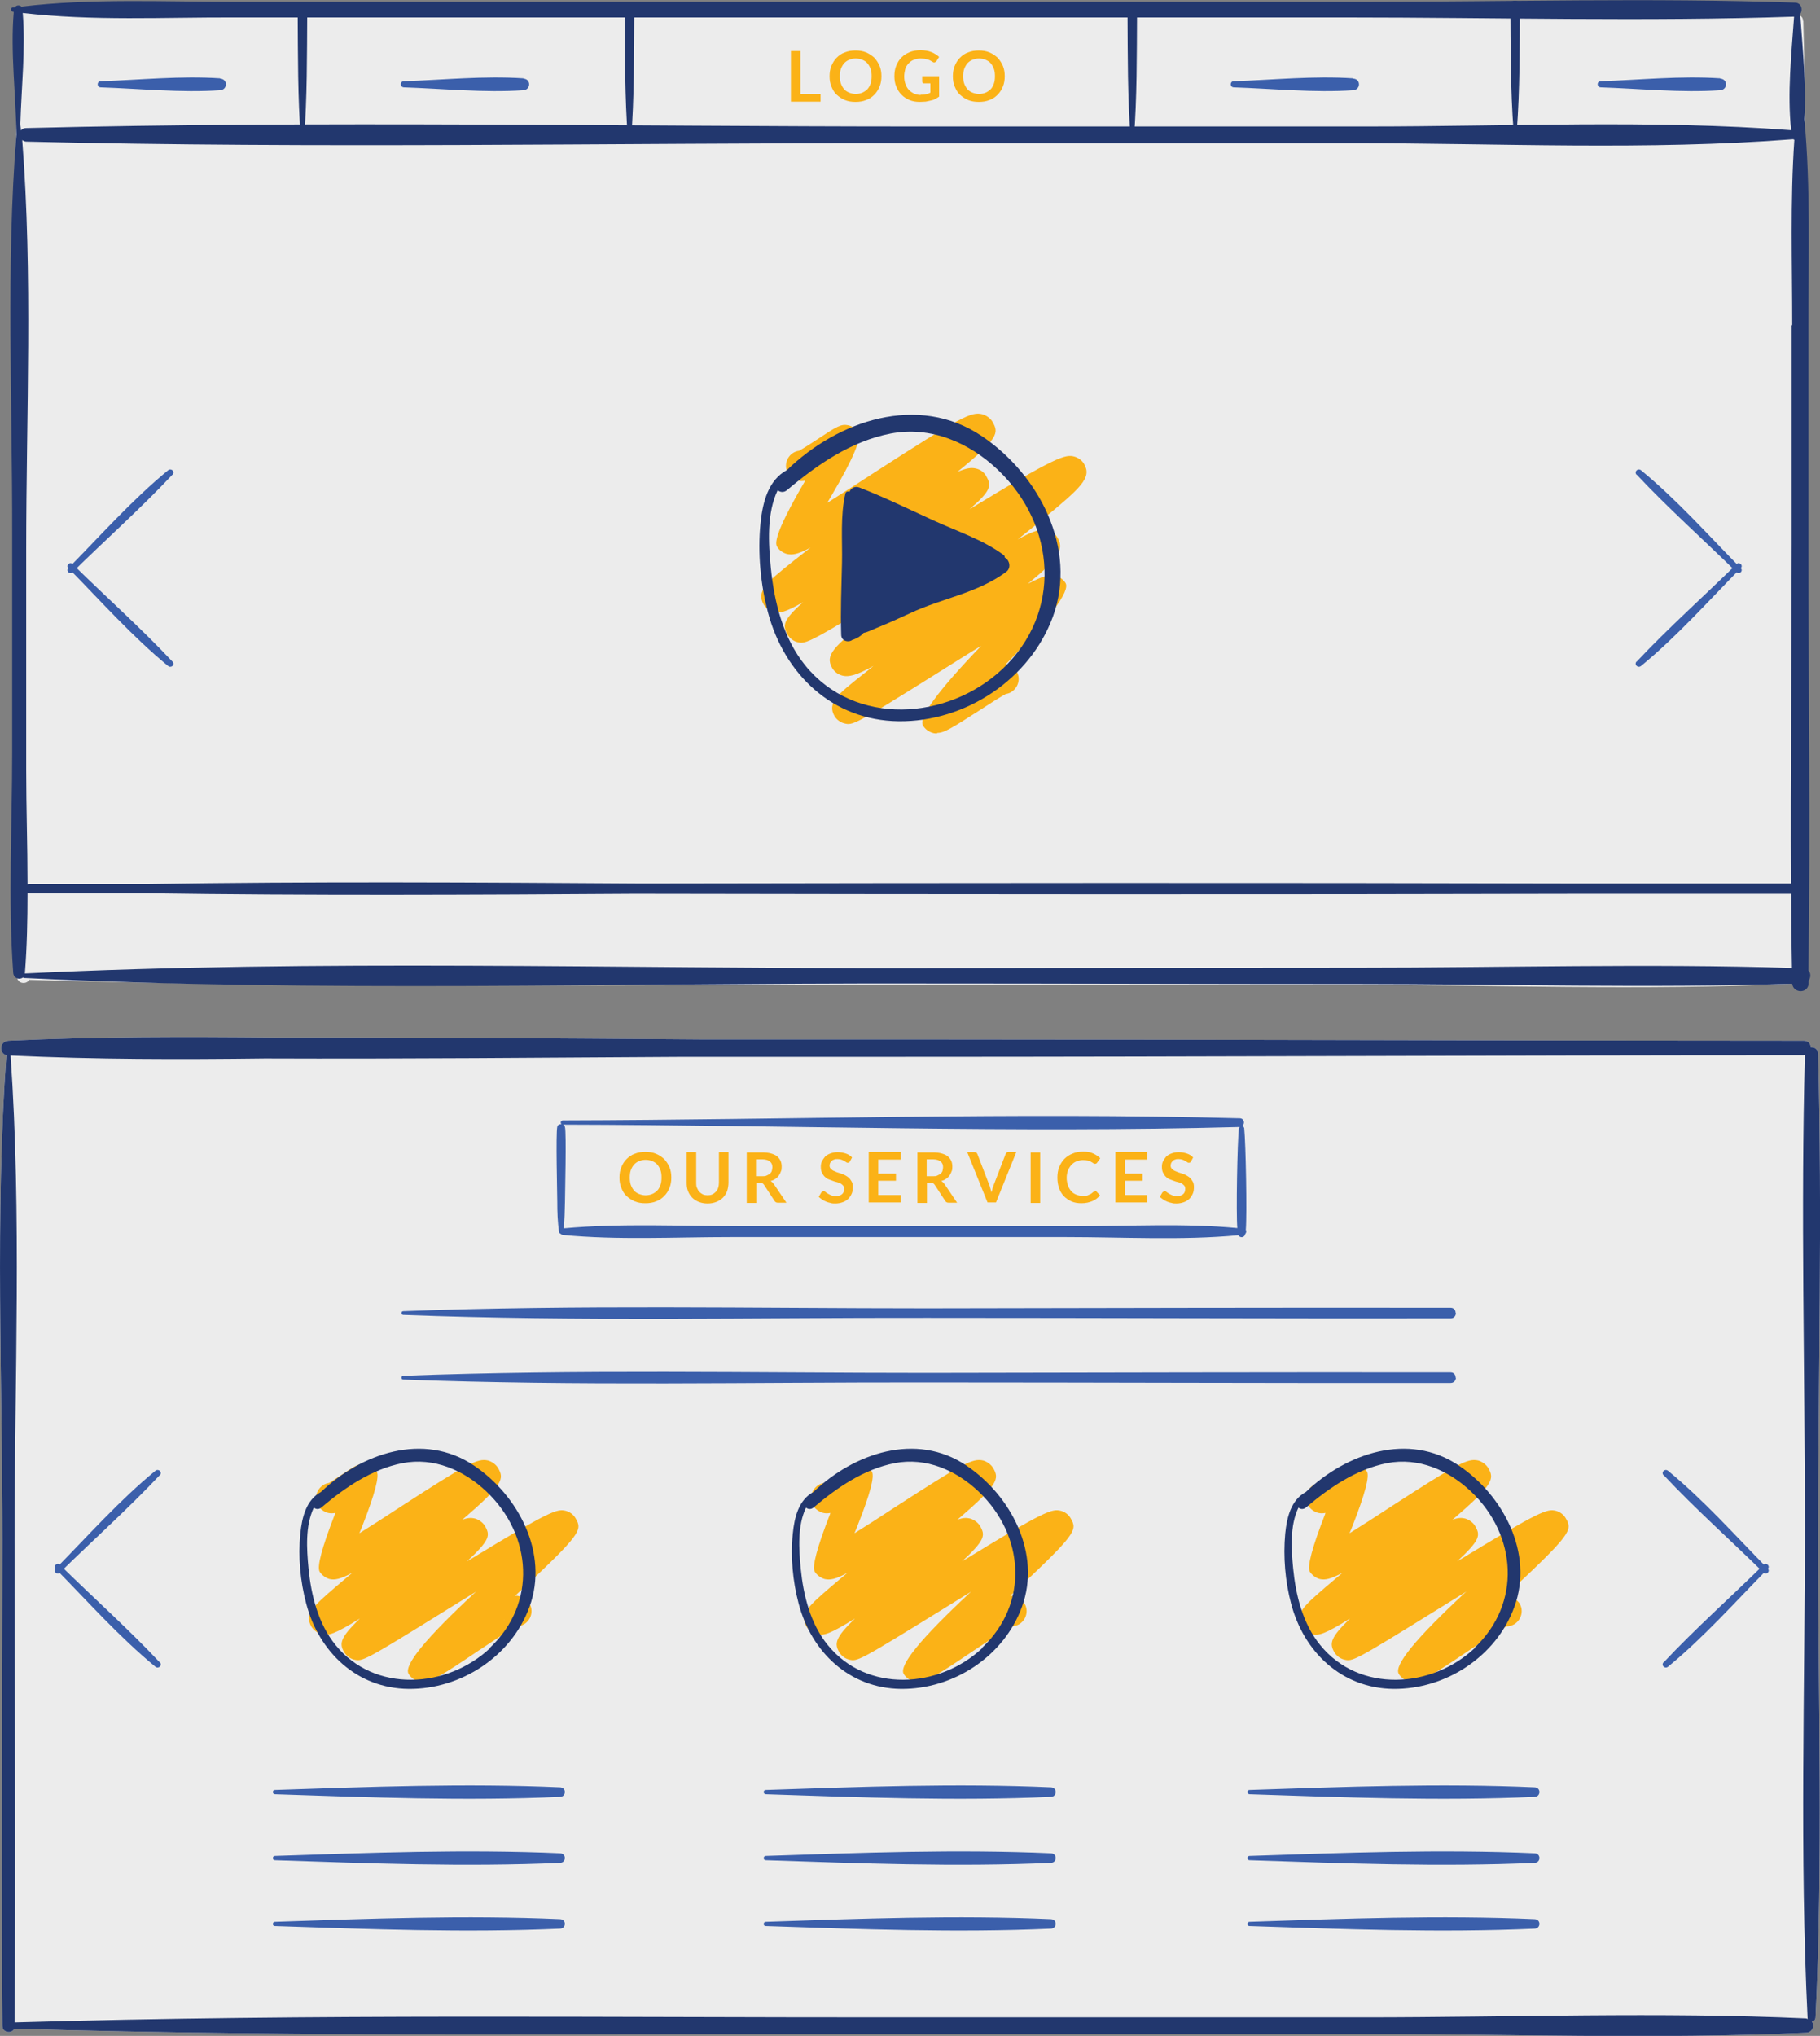 <svg xmlns="http://www.w3.org/2000/svg" id="b" viewBox="0 0 68.78 76.92"><rect x="0" y="0" width="68.78" height="76.92" fill="#808080" stroke="none"/><g id="c"><path d="m68.7,39.8c0-.17-.14-.24-.27-.23,0-.13-.09-.25-.26-.25-11.32,0-22.64-.05-33.96-.05-2.58,0-5.15,0-7.73,0-5.36-.04-10.72-.08-16.08-.07-3.36-.03-6.73-.04-10.08.12-.34.02-.37.47-.08.55-.43,6.06-.15,12.23-.15,18.3,0,6.12-.05,12.24,0,18.37,0,.27.36.31.45.11,11.24.33,22.51.18,33.75.19,5.56,0,11.12,0,16.68,0,5.75,0,11.55.22,17.29-.04.25-.01.32-.28.21-.43.07,0,.13-.04.14-.14.29-5.95.1-11.96.1-17.91,0-6.16.16-12.35,0-18.51Z" fill="#ececec"></path><path d="m15.98,63.55c-.05,0-.1,0-.15-.02-.15-.04-.31-.15-.39-.29q-.28-.48,2.49-3.05s.05-.04.07-.06c-.39.24-.76.47-1.1.68-3.19,1.98-3.21,1.97-3.53,1.89-.15-.04-.28-.14-.36-.27-.2-.34-.15-.56.59-1.28-.95.59-1.19.66-1.45.59-.15-.04-.3-.15-.38-.28-.28-.48.1-.8.91-1.5.19-.16.41-.35.64-.54-.47.25-.67.28-.86.24-.15-.04-.3-.15-.38-.28q-.16-.28.58-2.18s0-.03.01-.04c-.09.02-.18.02-.27,0-.15-.04-.3-.14-.38-.28-.16-.27-.06-.62.21-.78.06-.04.13-.06.2-.07.12-.07.34-.22.48-.31.52-.35.68-.46.96-.39.15.04.29.14.37.27q.15.27-.53,2.01c-.04.1-.08.21-.13.32.48-.3,1.04-.66,1.51-.97,2.58-1.67,2.95-1.87,3.35-1.78.15.04.3.15.38.28.24.41.21.62-1.35,1.96.21-.08.34-.08.47-.05.15.04.31.15.39.29.2.35.19.52-.68,1.33,3.16-1.93,3.4-1.99,3.73-1.91.15.04.29.14.37.28.27.46.22.59-2.28,2.93.05,0,.1,0,.15.02.15.04.31.15.39.28.16.27.06.62-.21.78-.09.05-.18.08-.29.08-.27.14-.97.61-1.45.93-1.33.9-1.76,1.16-2.09,1.16Zm3.06-2.37s.02.04.04.06c-.01-.02-.03-.04-.04-.06Zm0,0h0s0,0,0,0Zm0,0s0,0,0,0c0,0,0,0,0,0Zm0,0h0s0,0,0,0Zm-6.04-4.88s0,0,0,0h0s0,0,0,0Zm0,0h0s0,0,0,0Zm0,0s0,0,0,0c0,0,0,0,0,0Zm0,0s0,0,0,0c0,0,0,0,0,0Zm0,0s0,0,0,0c0,0,0,0,0,0Zm0,0h0s0,0,0,0Zm0,0h0s0,0,0,0Z" fill="#fbb217"></path><path d="m34.69,63.55c-.05,0-.1,0-.15-.02-.15-.04-.31-.15-.39-.29q-.27-.48,2.49-3.05s.05-.04.07-.06c-.39.24-.76.47-1.1.68-3.19,1.97-3.21,1.97-3.53,1.89-.15-.04-.28-.14-.36-.27-.2-.34-.15-.56.59-1.28-.95.59-1.19.66-1.45.59-.15-.04-.3-.15-.38-.28-.28-.48.1-.8.91-1.5.19-.16.41-.35.64-.54-.47.26-.67.28-.86.24-.15-.04-.3-.15-.38-.28q-.16-.28.58-2.18s0-.02.01-.04c-.09.02-.18.02-.27,0-.15-.04-.3-.14-.38-.28-.16-.27-.06-.62.21-.78.06-.04.13-.06.2-.07.12-.07.34-.22.48-.31.52-.35.68-.46.96-.39.15.04.29.14.37.27q.16.27-.53,2.01c-.04.1-.08.21-.13.32.48-.3,1.04-.66,1.51-.97,2.58-1.67,2.95-1.87,3.35-1.78.15.04.3.15.38.28.24.41.21.62-1.35,1.96.21-.08.34-.08.47-.05.15.04.31.15.39.29.2.35.19.52-.68,1.33,3.16-1.94,3.4-1.99,3.73-1.91.15.04.29.14.37.28.27.46.22.59-2.28,2.93.05,0,.1,0,.15.02.15.04.31.15.39.28.16.27.06.62-.21.78-.09.05-.21.08-.29.08-.27.14-.97.61-1.45.93-1.33.9-1.76,1.16-2.09,1.16Zm3.06-2.37s.02.04.04.06c-.01-.02-.03-.04-.04-.06Zm0,0h0s0,0,0,0Zm0,0s0,0,0,0c0,0,0,0,0,0Zm0,0h0s0,0,0,0Zm-6.03-4.88s0,0,0,0c0,0,0,0,0,0Zm0,0h0s0,0,0,0Zm0,0s0,0,0,0c0,0,0,0,0,0Zm0,0h0s0,0,0,0Zm0,0h0s0,0,0,0Zm0,0h0s0,0,0,0Zm0,0h0s0,0,0,0Z" fill="#fbb217"></path><path d="m53.4,63.55c-.05,0-.1,0-.15-.02-.15-.04-.31-.15-.39-.29q-.28-.48,2.49-3.05s.05-.04.07-.06c-.39.24-.76.47-1.1.68-3.19,1.98-3.21,1.97-3.53,1.89-.15-.04-.28-.14-.36-.27-.2-.34-.15-.56.59-1.28-.95.59-1.19.66-1.45.59-.15-.04-.3-.15-.38-.28-.28-.48.1-.8.91-1.5.19-.16.41-.35.64-.54-.47.25-.67.28-.86.24-.15-.04-.3-.15-.38-.28q-.16-.28.58-2.18s0-.02.01-.04c-.09.02-.18.02-.27,0-.15-.04-.3-.14-.38-.28-.16-.27-.06-.62.21-.78.06-.04.13-.06.2-.07.12-.07.34-.22.48-.31.52-.35.68-.46.96-.39.15.04.29.14.37.27q.15.27-.53,2.01c-.04.1-.08.21-.13.32.48-.3,1.04-.66,1.51-.97,2.58-1.67,2.95-1.87,3.35-1.78.15.04.3.15.38.28.24.41.21.62-1.35,1.96.21-.08.34-.08.47-.05.15.04.31.15.39.29.2.35.19.52-.68,1.33,3.16-1.93,3.4-1.99,3.73-1.91.15.04.29.14.37.28.27.46.22.59-2.28,2.93.05,0,.1,0,.15.02.15.04.31.15.39.28.16.27.06.62-.21.78-.09.05-.2.08-.29.08-.27.14-.97.61-1.45.93-1.33.9-1.76,1.16-2.09,1.16Zm3.06-2.37s.02.04.04.06c-.01-.02-.03-.04-.04-.06Zm0,0s0,0,0,0c0,0,0,0,0,0Zm0,0h0s0,0,0,0Zm0,0h0s0,0,0,0Zm-6.04-4.88s0,0,0,0h0s0,0,0,0Zm0,0h0s0,0,0,0Zm0,0s0,0,0,0c0,0,0,0,0,0Zm0,0s0,0,0,0c0,0,0,0,0,0Zm0,0s0,0,0,0c0,0,0,0,0,0Zm0,0h0s0,0,0,0Zm0,0h0s0,0,0,0Z" fill="#fbb217"></path><path d="m6.04,62.81c-1.2-1.28-2.53-2.46-3.78-3.69-.1-.1-.26.05-.16.15,1.23,1.25,2.42,2.59,3.77,3.7.12.1.28-.05.17-.17Z" fill="#3b5fab"></path><path d="m6.04,55.73c-1.2,1.28-2.53,2.46-3.78,3.69-.1.1-.26-.05-.16-.15,1.23-1.25,2.42-2.59,3.77-3.7.12-.1.28.05.17.17Z" fill="#3b5fab"></path><path d="m62.87,62.81c1.2-1.28,2.53-2.46,3.78-3.69.1-.1.26.05.16.15-1.23,1.25-2.42,2.59-3.77,3.7-.12.1-.28-.05-.17-.17Z" fill="#3b5fab"></path><path d="m62.87,55.73c1.2,1.28,2.53,2.46,3.78,3.69.1.1.26-.05.16-.15-1.23-1.25-2.42-2.59-3.77-3.7-.12-.1-.28.05-.17.17Z" fill="#3b5fab"></path><path d="m68.7,39.8c0-.17-.14-.24-.27-.23,0-.13-.09-.25-.26-.25-11.32,0-22.64-.05-33.96-.05-2.58,0-5.15,0-7.73,0-5.36-.04-10.72-.08-16.08-.07-3.36-.03-6.73-.04-10.08.12-.34.02-.37.47-.08.55-.43,6.06-.15,12.23-.15,18.3,0,6.12-.05,12.24,0,18.37,0,.27.36.31.45.11,11.24.33,22.51.18,33.75.19,5.56,0,11.12,0,16.68,0,5.75,0,11.55.22,17.29-.04.25-.01.32-.28.21-.43.07,0,.13-.04.14-.14.29-5.95.1-11.96.1-17.91,0-6.16.16-12.35,0-18.51Zm-.44,36.46c-5.55-.25-11.15-.04-16.7-.04-5.76,0-11.52,0-17.27,0-11.24.01-22.5-.14-33.74.19.05-6.08,0-12.17,0-18.25,0-6.06.27-12.23-.15-18.28,3.2.15,6.41.15,9.62.11,5.28.02,10.57-.03,15.85-.06,2.77,0,5.55,0,8.32,0,11.32,0,22.64-.06,33.96-.06.02,0,.04,0,.06-.01-.16,5.94,0,11.9,0,17.85,0,6.16-.2,12.36.1,18.52,0,.02,0,.04.01.05-.02,0-.04-.01-.06-.02Z" fill="#22376e"></path><path d="m17.91,55.37c-1.9-1.28-4.26-.46-5.78,1-.56.3-.72.96-.78,1.58-.09.86,0,1.8.22,2.63.48,1.84,1.92,3.21,3.87,3.23,1.98.02,3.89-1.23,4.57-3.1.74-2.02-.42-4.21-2.1-5.34Zm.62,6.89c-1.63,1.54-4.38,1.71-5.85-.11-.66-.81-.92-1.88-1.02-2.89-.07-.73-.13-1.61.2-2.3.07.06.18.08.28,0,.9-.76,1.9-1.45,3.07-1.68,1.19-.23,2.33.27,3.18,1.08,1.73,1.65,1.9,4.22.13,5.89Z" fill="#22376e"></path><path d="m36.52,55.37c-1.9-1.28-4.26-.46-5.78,1-.56.3-.72.96-.78,1.58-.09.86,0,1.8.22,2.63.48,1.84,1.92,3.21,3.87,3.23,1.98.02,3.89-1.23,4.57-3.1.74-2.02-.42-4.21-2.1-5.34Zm.61,6.89c-1.63,1.54-4.38,1.71-5.85-.11-.66-.81-.92-1.88-1.02-2.89-.07-.73-.13-1.61.2-2.3.07.06.18.08.28,0,.9-.76,1.9-1.45,3.07-1.68,1.19-.23,2.33.27,3.18,1.08,1.73,1.65,1.9,4.22.13,5.89Z" fill="#22376e"></path><path d="m55.13,55.37c-1.9-1.28-4.26-.46-5.78,1-.56.3-.72.96-.78,1.58-.08.86,0,1.8.22,2.63.48,1.84,1.92,3.21,3.87,3.23,1.98.02,3.89-1.23,4.57-3.1.74-2.02-.42-4.21-2.1-5.34Zm.61,6.89c-1.63,1.54-4.38,1.71-5.85-.11-.66-.81-.92-1.88-1.02-2.89-.07-.73-.13-1.61.2-2.3.07.06.18.08.28,0,.9-.76,1.9-1.45,3.07-1.68,1.19-.23,2.33.27,3.18,1.08,1.73,1.65,1.9,4.22.13,5.89Z" fill="#22376e"></path><path d="m47.02,42.62s-.03-.07-.06-.09c.09-.09.06-.27-.1-.28-8.52-.23-17.07.06-25.59.08-.08,0-.1.1-.05.14-.07,0-.14.02-.16.1-.06.24,0,2.59,0,2.84,0,.38.01.76.07,1.14,0,.04.03.05.05.06.02.02.05.04.09.05,2.09.2,4.24.08,6.34.08,2.11,0,4.23,0,6.34,0,2.11,0,4.23,0,6.34,0,2.15,0,4.37.13,6.51-.07.06.11.23.1.26-.05.04-.04.05-.11.02-.15.05-.58,0-3.27-.06-3.84Zm-.2,0c-.06.55-.11,3.21-.06,3.78-2.01-.19-4.09-.07-6.11-.07-2.11,0-4.23,0-6.34,0-2.11,0-4.23,0-6.34,0-2.21,0-4.47-.12-6.67.08.04-.33.04-.66.05-.99,0-.25.06-2.6,0-2.84-.01-.04-.04-.07-.07-.09,8.51.02,17.05.32,25.56.09,0,.01,0,.02-.01.04Z" fill="#3b5fab"></path><path d="m55.01,49.61c0-.1-.06-.2-.19-.2-6.6-.01-13.19.01-19.79.02-6.59,0-13.21-.14-19.79.11-.09,0-.09.14,0,.14,6.58.25,13.2.1,19.79.11,6.6,0,13.19.03,19.79.02.13,0,.2-.1.2-.2Z" fill="#3b5fab"></path><path d="m55.01,52.05c0-.1-.06-.2-.19-.2-6.6-.01-13.19.01-19.79.02-6.59,0-13.21-.14-19.79.11-.09,0-.09.14,0,.14,6.58.25,13.2.1,19.79.11,6.6,0,13.19.03,19.79.02.13,0,.2-.1.2-.2Z" fill="#3b5fab"></path><path d="m21.18,67.53c-3.57-.16-7.21-.02-10.79.1-.1,0-.11.15,0,.16,3.57.12,7.21.26,10.78.1.23-.01.24-.35,0-.36Z" fill="#3b5fab"></path><path d="m21.18,70.02c-3.57-.16-7.21-.02-10.79.1-.1,0-.11.16,0,.16,3.57.12,7.21.26,10.78.1.23-.01.24-.35,0-.36Z" fill="#3b5fab"></path><path d="m21.18,72.51c-3.57-.16-7.21-.02-10.79.1-.1,0-.11.16,0,.16,3.57.12,7.21.26,10.78.1.23-.01.24-.35,0-.36Z" fill="#3b5fab"></path><path d="m39.73,67.53c-3.57-.16-7.21-.02-10.79.1-.1,0-.11.15,0,.16,3.57.12,7.21.26,10.78.1.23-.01.24-.35,0-.36Z" fill="#3b5fab"></path><path d="m39.73,70.02c-3.57-.16-7.21-.02-10.79.1-.1,0-.11.16,0,.16,3.57.12,7.21.26,10.78.1.23-.01.24-.35,0-.36Z" fill="#3b5fab"></path><path d="m39.73,72.51c-3.57-.16-7.21-.02-10.79.1-.1,0-.11.16,0,.16,3.57.12,7.21.26,10.78.1.23-.01.24-.35,0-.36Z" fill="#3b5fab"></path><path d="m58.01,67.53c-3.57-.16-7.21-.02-10.79.1-.1,0-.11.15,0,.16,3.57.12,7.21.26,10.78.1.23-.01.24-.35,0-.36Z" fill="#3b5fab"></path><path d="m58.01,70.02c-3.57-.16-7.21-.02-10.79.1-.1,0-.11.16,0,.16,3.57.12,7.21.26,10.78.1.23-.01.24-.35,0-.36Z" fill="#3b5fab"></path><path d="m58.01,72.51c-3.57-.16-7.21-.02-10.79.1-.1,0-.11.16,0,.16,3.57.12,7.21.26,10.78.1.23-.01.24-.35,0-.36Z" fill="#3b5fab"></path><path d="m25.37,44.49c0,.14-.02.27-.07.39-.05.12-.11.22-.2.31s-.19.16-.31.2c-.12.05-.25.07-.4.07s-.28-.02-.4-.07c-.12-.05-.22-.12-.31-.2s-.15-.19-.2-.31c-.05-.12-.07-.25-.07-.39s.02-.27.07-.39c.05-.12.11-.22.2-.31s.19-.16.31-.2c.12-.05.25-.07.4-.07s.28.02.4.07.22.12.31.2c.08.09.15.19.2.31.05.12.07.25.07.39Zm-.37,0c0-.11-.01-.2-.04-.28s-.07-.15-.12-.21c-.05-.06-.12-.1-.19-.13-.07-.03-.16-.05-.25-.05s-.18.02-.25.05c-.08.03-.14.08-.19.13-.05.06-.09.13-.12.21-.03.08-.04.18-.04.28s.01.2.04.28c.03.08.07.15.12.21.05.06.12.1.19.13.08.03.16.05.25.05s.18-.02.25-.05c.07-.03.14-.08.19-.13s.09-.13.12-.21.04-.18.04-.28Z" fill="#fbb217"></path><path d="m26.73,45.16c.07,0,.13-.01.18-.03.05-.02.1-.06.14-.1s.07-.09.09-.15c.02-.06.03-.13.03-.2v-1.15h.36v1.15c0,.11-.02.22-.05.32-.04.1-.09.18-.16.25-.07.07-.15.12-.25.16-.1.04-.21.06-.33.06s-.23-.02-.33-.06c-.1-.04-.18-.09-.25-.16-.07-.07-.12-.15-.16-.25-.04-.1-.05-.2-.05-.32v-1.15h.36v1.15c0,.07,0,.14.03.2s.05.11.09.15.08.07.14.1c.05.02.12.03.18.03Z" fill="#fbb217"></path><path d="m28.58,44.7v.75h-.36v-1.91h.58c.13,0,.24.01.34.04s.17.06.23.11c.06.05.1.11.13.17.03.07.04.14.04.22,0,.06,0,.13-.03.18-.02.06-.05.11-.08.16-.04.05-.08.09-.13.12-.05.04-.11.06-.18.08.05.03.08.06.12.11l.48.71h-.32s-.06,0-.08-.02c-.02-.01-.04-.03-.05-.05l-.4-.61s-.03-.04-.05-.05c-.02,0-.04-.01-.08-.01h-.15Zm0-.26h.22c.07,0,.13,0,.18-.03s.09-.04.12-.07c.03-.03.06-.06.07-.11s.02-.09.02-.13c0-.1-.03-.17-.1-.22-.06-.05-.16-.08-.29-.08h-.23v.64Z" fill="#fbb217"></path><path d="m32.12,43.88s-.02.03-.03.04c-.01,0-.03.01-.05.01s-.04,0-.06-.02c-.02-.01-.05-.03-.08-.05-.03-.02-.07-.03-.11-.05-.04-.01-.09-.02-.14-.02-.05,0-.09,0-.13.02-.04.01-.07.03-.09.05s-.04.05-.06.08c-.01.03-.02.06-.02.1,0,.04.01.08.04.11.03.03.06.06.1.08s.09.04.14.06c.05.02.11.03.16.05.06.02.11.04.16.07.05.03.1.06.14.1s.07.09.1.14c.03.06.04.12.04.2,0,.09-.01.17-.04.24s-.07.14-.13.2c-.06.06-.13.1-.21.13-.08.03-.18.05-.28.05-.06,0-.12,0-.18-.02-.06-.01-.12-.03-.17-.05-.05-.02-.11-.05-.15-.08-.05-.03-.09-.07-.13-.1l.1-.17s.02-.02.04-.03.03-.01.05-.01c.02,0,.05,0,.07.03.03.02.06.04.09.06.03.02.08.04.12.06.05.02.1.03.17.03.1,0,.18-.02.24-.07s.08-.12.08-.21c0-.05-.01-.09-.04-.12-.03-.03-.06-.06-.1-.08-.04-.02-.09-.04-.14-.05s-.11-.03-.16-.05-.11-.04-.16-.06c-.05-.02-.1-.06-.14-.1s-.07-.09-.1-.15c-.03-.06-.04-.13-.04-.22,0-.07.01-.14.04-.2s.07-.12.12-.18c.05-.05.12-.09.2-.12.08-.03.17-.05.27-.05.11,0,.22.02.31.05s.18.08.24.15l-.09.17Z" fill="#fbb217"></path><path d="m34.04,43.53v.28h-.85v.53h.67v.27h-.67v.54h.85v.28h-1.21v-1.91h1.21Z" fill="#fbb217"></path><path d="m35.03,44.7v.75h-.36v-1.91h.58c.13,0,.24.01.34.04s.17.06.23.11c.06.05.1.11.13.17.03.07.04.14.04.22,0,.06,0,.13-.03.18-.02.06-.05.11-.08.16-.04.05-.08.09-.13.12-.05.04-.11.06-.18.08.05.03.08.06.12.11l.48.71h-.32s-.06,0-.08-.02c-.02-.01-.04-.03-.05-.05l-.4-.61s-.03-.04-.05-.05c-.02,0-.04-.01-.08-.01h-.15Zm0-.26h.22c.07,0,.13,0,.18-.03s.09-.04.12-.07c.03-.03.06-.06.07-.11s.02-.09.02-.13c0-.1-.03-.17-.1-.22-.06-.05-.16-.08-.29-.08h-.23v.64Z" fill="#fbb217"></path><path d="m36.53,43.53h.29s.06,0,.08.02.03.03.04.06l.45,1.17s.03.08.04.13c.01.05.03.09.04.14.02-.1.05-.19.08-.27l.45-1.17s.02-.04.04-.06c.02-.02.05-.03.08-.03h.29l-.77,1.91h-.32l-.77-1.91Z" fill="#fbb217"></path><path d="m39.31,45.45h-.36v-1.91h.36v1.91Z" fill="#fbb217"></path><path d="m41.38,44.99s.04,0,.05.02l.14.15c-.08.1-.17.17-.29.22s-.25.08-.41.08c-.14,0-.27-.02-.38-.07-.11-.05-.21-.12-.29-.2-.08-.09-.14-.19-.18-.31s-.06-.25-.06-.39.02-.28.07-.4c.05-.12.11-.22.2-.31s.19-.15.31-.2c.12-.05.25-.07.4-.07s.27.02.37.07c.11.05.2.11.27.18l-.12.17s-.02.02-.03.03c-.01,0-.03.01-.05.01s-.04,0-.06-.02-.05-.03-.08-.05-.07-.04-.12-.05-.11-.02-.19-.02c-.09,0-.17.02-.25.05-.08.03-.14.08-.19.13-.05.06-.1.13-.13.21-.03.08-.05.18-.05.28s.02.2.05.29.07.15.12.21.11.1.18.13.15.05.23.05c.05,0,.09,0,.13,0,.04,0,.08-.01.11-.03.03-.01.06-.03.09-.04.03-.02.06-.04.09-.07,0,0,.02-.01.03-.02,0,0,.02,0,.03,0Z" fill="#fbb217"></path><path d="m43.36,43.53v.28h-.85v.53h.67v.27h-.67v.54h.85v.28h-1.21v-1.91h1.21Z" fill="#fbb217"></path><path d="m45.01,43.88s-.02.03-.03.04c-.01,0-.03.01-.05.01s-.04,0-.06-.02c-.02-.01-.05-.03-.08-.05-.03-.02-.07-.03-.11-.05-.04-.01-.09-.02-.14-.02-.05,0-.09,0-.13.02-.04.01-.07.03-.09.05s-.04.05-.06.08c-.01.03-.02.06-.02.1,0,.04.01.08.04.11.03.03.06.06.1.08s.09.04.14.06c.05.02.11.03.16.05.06.02.11.04.16.07.05.03.1.06.14.1s.07.09.1.14c.03.06.04.12.04.2,0,.09-.01.17-.04.24s-.07.14-.13.2c-.06.06-.13.1-.21.13-.08.03-.18.05-.28.05-.06,0-.12,0-.18-.02-.06-.01-.12-.03-.17-.05-.05-.02-.11-.05-.15-.08-.05-.03-.09-.07-.13-.1l.1-.17s.02-.02.04-.03.03-.01.05-.01c.02,0,.05,0,.07.03.03.02.06.04.09.06.03.02.08.04.12.06.05.02.1.03.17.03.1,0,.18-.02.24-.07s.08-.12.08-.21c0-.05-.01-.09-.04-.12-.03-.03-.06-.06-.1-.08-.04-.02-.09-.04-.14-.05s-.11-.03-.16-.05-.11-.04-.16-.06c-.05-.02-.1-.06-.14-.1s-.07-.09-.1-.15c-.03-.06-.04-.13-.04-.22,0-.07.01-.14.04-.2s.07-.12.12-.18c.05-.05.12-.09.2-.12.08-.03.17-.05.27-.05.11,0,.22.02.31.05s.18.08.24.15l-.09.17Z" fill="#fbb217"></path><path d="m68.14.79c0-.17-.14-.24-.27-.23,0-.13-.09-.25-.26-.25-11.13,0-22.27-.05-33.4-.05-2.53,0-5.07,0-7.6,0-5.27-.04-10.55-.08-15.82-.06-3.31-.03-6.62-.04-9.91.12-.33.02-.36.46-.08.54-.42,5.96-.14,12.03-.15,17.99,0,6.02-.05,12.04,0,18.06,0,.26.35.3.45.11,11.06.33,22.14.18,33.2.19,5.47,0,10.94,0,16.4,0,5.66,0,11.36.22,17.01-.04.24-.01.32-.27.21-.42.07,0,.13-.04.13-.13.28-5.85.1-11.76.1-17.62,0-6.06.16-12.15,0-18.21Z" fill="#ececec"></path><path d="m68.34,36.69c.09-5.37,0-10.74,0-16.11,0-2.76,0-5.52,0-8.29,0-2.58.09-5.22-.15-7.79.08-1.3-.07-2.68-.16-3.97.11-.16.05-.43-.2-.43-5.43-.19-10.9-.03-16.33-.03-5.8,0-11.6,0-17.4,0-5.6,0-11.2,0-16.8,0-2.8,0-5.6,0-8.4,0-2.68,0-5.42-.14-8.09.18-.07-.07-.2-.06-.25.03-.03,0-.05,0-.08,0-.1.01-.07.16.02.17,0,0,.02,0,.02,0-.13,1.52.08,3.11.1,4.63,0,0,0,0,0,0-.4,4.99-.15,10.09-.16,15.08,0,2.76,0,5.53,0,8.29,0,2.75-.16,5.57.04,8.31.02.21.24.27.37.17.01,0,.02.02.04.02,11.17.55,22.43.19,33.61.21,5.6,0,11.21.02,16.81.02,5.46,0,10.95.16,16.4-.01.04.37.61.38.62-.02,0-.03,0-.07,0-.1.08-.11.09-.27,0-.38Zm-.63-24.41c0,2.76,0,5.52,0,8.29,0,4.27-.05,8.54-.03,12.81-.01,0-.02,0-.03,0-2.6,0-5.2,0-7.8,0-11.86-.03-23.73-.02-35.59,0-6.23-.04-12.47-.08-18.7.02-1.48,0-2.97,0-4.45,0-.03,0-.05,0-.07.01,0-1.45-.05-2.9-.05-4.33,0-2.76,0-5.53,0-8.29,0-5.13.25-10.37-.15-15.5.04.03.09.06.15.06,11.01.27,22.06.05,33.07.06,5.68,0,11.36,0,17.04,0,5.53,0,11.16.28,16.67-.15,0,.01.02.01.04.02-.16,2.33-.08,4.69-.08,7.01ZM.86.49c2.65.31,5.36.16,8.01.17,2.8,0,5.6,0,8.4,0,5.6,0,11.2,0,16.8,0,5.6,0,11.2,0,16.8,0,5.63,0,11.3.16,16.93-.03-.1,1.41-.26,2.9-.11,4.29-5.3-.4-10.7-.14-16.01-.14-5.68,0-11.36,0-17.04,0-11.21,0-22.45-.22-33.66.06-.09,0-.15.04-.19.09,0-.09-.02-.17-.02-.26.04-1.38.2-2.81.09-4.18Zm50.47,36.07c-5.61,0-11.21.01-16.81.02-11.17.02-22.42-.34-33.58.2.08-1.01.1-2.02.1-3.04.02,0,.04.01.06.01,1.49,0,2.98,0,4.47,0,6.13.09,12.27.06,18.41.02,11.96.02,23.91.03,35.87,0,2.6,0,5.2,0,7.8,0,.02,0,.03,0,.04,0,0,.93.01,1.87.03,2.8-5.45-.17-10.93-.01-16.38-.01Z" fill="#22376e"></path><path d="m11.25.51c.01,1.59,0,3.18.12,4.75,0,.08.12.08.12,0,.12-1.57.11-3.16.12-4.75,0-.24-.37-.25-.37,0Z" fill="#22376e"></path><path d="m23.61.51c.01,1.59,0,3.18.12,4.75,0,.08.12.08.12,0,.12-1.57.11-3.16.12-4.75,0-.24-.37-.25-.37,0Z" fill="#22376e"></path><path d="m42.61.51c.01,1.59,0,3.18.12,4.75,0,.08.12.08.12,0,.12-1.57.11-3.16.12-4.75,0-.24-.37-.25-.37,0Z" fill="#22376e"></path><path d="m57.08.21c.01,1.59,0,3.18.12,4.75,0,.08.12.08.12,0,.12-1.57.11-3.16.12-4.75,0-.24-.37-.25-.37,0Z" fill="#22376e"></path><path d="m8.32,2.96c-1.5-.1-3.03.06-4.52.11-.14,0-.15.22,0,.23,1.5.05,3.02.21,4.52.11.28-.02.3-.42,0-.44Z" fill="#3b5fab"></path><path d="m19.78,2.96c-1.5-.1-3.03.06-4.52.11-.15,0-.15.22,0,.23,1.5.05,3.02.21,4.52.11.28-.02.3-.42,0-.44Z" fill="#3b5fab"></path><path d="m51.14,2.96c-1.5-.1-3.03.06-4.52.11-.14,0-.15.22,0,.23,1.5.05,3.03.21,4.52.11.28-.02.3-.42,0-.44Z" fill="#3b5fab"></path><path d="m65.01,2.96c-1.5-.1-3.03.06-4.52.11-.15,0-.15.22,0,.23,1.5.05,3.02.21,4.52.11.28-.02.3-.42,0-.44Z" fill="#3b5fab"></path><path d="m35.4,27.71c-.05,0-.1,0-.15-.02-.15-.04-.29-.14-.37-.28q-.26-.45,2.2-3.01c-.61.37-1.22.76-1.75,1.09-3.08,1.93-3.11,1.92-3.43,1.84-.15-.04-.28-.14-.36-.27-.29-.5.11-.82,1.07-1.58.12-.1.26-.2.4-.32-.65.36-.93.42-1.16.37-.17-.04-.31-.14-.4-.29-.29-.5.1-.82,1.25-1.76.71-.58,1.67-1.33,2.69-2.13.04-.03.07-.06.11-.09-.3.19-.6.37-.87.54-4.12,2.55-4.16,2.54-4.5,2.46-.15-.04-.28-.14-.36-.27-.19-.34-.22-.53.58-1.24-.7.4-.89.42-1.11.37-.15-.04-.3-.15-.38-.28-.29-.51.12-.84,1.13-1.65.19-.15.41-.32.64-.5-.51.27-.7.28-.89.24-.15-.04-.31-.15-.38-.29q-.19-.33,1.07-2.48c-.1.02-.18.02-.28,0-.15-.04-.29-.14-.37-.28-.16-.27-.06-.62.21-.78.07-.04.14-.06.21-.07.16-.09.51-.31.73-.46.71-.47.86-.56,1.14-.5.15.04.29.14.37.27q.19.33-.99,2.34c-.06.1-.12.21-.19.32.59-.37,1.25-.8,1.82-1.17,3.27-2.11,3.63-2.28,4.04-2.18.15.04.31.15.39.29.23.41.26.6-1.33,1.89.35-.15.53-.17.7-.13.17.04.31.14.39.29.2.35.2.54-.63,1.25,3.3-2.01,3.62-2.08,3.96-1.99.15.04.3.15.37.28.3.52-.11.89-1.58,2.1-.28.23-.6.49-.93.75.63-.35.89-.4,1.12-.35.17.04.31.14.39.29.28.48-.06.86-1.13,1.74.63-.33.85-.36,1.05-.31.15.04.3.15.38.28q.26.45-2.25,3.06s0,0-.01.01c.01,0,.03,0,.04,0,.15.04.29.14.37.27.16.27.06.62-.21.78-.06.04-.13.06-.2.07-.19.1-.66.4-.98.61-1.04.67-1.35.86-1.6.86Zm2.01-1.75c.03.06.07.1.11.14-.04-.04-.08-.09-.11-.14Zm0,0h0s0,0,0,0Zm-6.66-8.66h0s0,0,0,0Zm0,0h0s0,0,0,0Z" fill="#fbb217"></path><path d="m37.97,21.06s0-.07-.04-.09c-.78-.58-1.79-.91-2.66-1.31-.92-.42-1.84-.87-2.79-1.24-.18-.07-.33.03-.38.17-.05-.04-.13-.02-.15.05-.2.84-.11,1.78-.13,2.63-.02.9-.06,1.81-.03,2.71,0,.25.29.31.43.19,0,0,.01,0,.02,0,.14-.05.27-.12.37-.23,0,0,.02-.02.03-.03.17-.03.34-.13.5-.19.42-.17.84-.36,1.25-.55,1.21-.57,2.53-.75,3.63-1.56.21-.15.13-.45-.04-.54Z" fill="#22376e"></path><path d="m37.11,16.48c-2.42-1.63-5.44-.59-7.37,1.28-.71.38-.92,1.22-1,2.02-.11,1.09,0,2.29.28,3.35.62,2.35,2.45,4.09,4.94,4.12,2.52.03,4.96-1.58,5.83-3.95.94-2.58-.53-5.37-2.68-6.82Zm.78,8.79c-2.08,1.96-5.59,2.18-7.46-.13-.84-1.04-1.17-2.39-1.3-3.69-.09-.93-.16-2.05.26-2.93.09.08.23.1.35,0,1.15-.97,2.42-1.85,3.92-2.14,1.52-.29,2.97.34,4.06,1.38,2.2,2.1,2.42,5.39.16,7.52Z" fill="#22376e"></path><path d="m6.52,25c-1.2-1.28-2.53-2.46-3.78-3.69-.1-.1-.26.05-.16.15,1.23,1.25,2.42,2.59,3.77,3.7.12.1.28-.05.17-.17Z" fill="#3b5fab"></path><path d="m6.52,17.93c-1.2,1.28-2.53,2.46-3.78,3.69-.1.1-.26-.05-.16-.15,1.23-1.25,2.42-2.59,3.77-3.7.12-.1.28.05.17.17Z" fill="#3b5fab"></path><path d="m61.85,25c1.2-1.28,2.53-2.46,3.78-3.69.1-.1.26.05.16.15-1.23,1.25-2.42,2.59-3.77,3.7-.12.1-.28-.05-.17-.17Z" fill="#3b5fab"></path><path d="m61.85,17.93c1.2,1.28,2.53,2.46,3.78,3.69.1.1.26-.05.16-.15-1.23-1.25-2.42-2.59-3.77-3.7-.12-.1-.28.05-.17.17Z" fill="#3b5fab"></path><path d="m30.24,3.55h.77v.29h-1.12v-1.91h.36v1.62Z" fill="#fbb217"></path><path d="m33.31,2.88c0,.14-.02.27-.07.39-.05.12-.11.22-.2.31s-.19.16-.31.2c-.12.05-.25.07-.4.07s-.28-.02-.4-.07c-.12-.05-.22-.12-.31-.2s-.15-.19-.2-.31c-.05-.12-.07-.25-.07-.39s.02-.27.07-.39c.05-.12.11-.22.2-.31s.19-.16.31-.2c.12-.05.25-.07.4-.07s.28.02.4.07.22.12.31.2c.08.09.15.19.2.31.05.12.07.25.07.39Zm-.37,0c0-.11-.01-.2-.04-.28s-.07-.15-.12-.21c-.05-.06-.12-.1-.19-.13-.07-.03-.16-.05-.25-.05s-.18.02-.25.05c-.08.03-.14.08-.19.13-.05.06-.09.13-.12.21-.03.08-.04.18-.04.28s.01.2.04.28c.03.08.07.15.12.21.05.06.12.1.19.13.08.03.16.05.25.05s.18-.02.25-.05c.07-.03.14-.08.19-.13s.09-.13.12-.21.04-.18.04-.28Z" fill="#fbb217"></path><path d="m34.78,3.58c.08,0,.15,0,.21-.02.06-.01.12-.03.17-.06v-.35h-.24s-.04,0-.05-.02c-.01-.01-.02-.03-.02-.05v-.2h.64v.77s-.1.07-.15.09c-.05.03-.11.05-.17.06s-.12.03-.19.04c-.07,0-.14.01-.22.01-.14,0-.27-.02-.39-.07-.12-.05-.22-.12-.3-.2-.09-.09-.15-.19-.2-.31s-.07-.25-.07-.39.02-.28.07-.4c.05-.12.11-.22.2-.31.09-.09.19-.15.31-.2s.26-.07.41-.07.29.02.41.07.21.11.29.18l-.1.16s-.05.05-.08.05c-.02,0-.04,0-.06-.02-.03-.02-.06-.03-.09-.05s-.06-.03-.1-.04c-.04-.01-.08-.02-.12-.03-.04,0-.1-.01-.15-.01-.09,0-.18.02-.26.05s-.14.08-.2.14c-.05.06-.1.13-.12.21s-.04.18-.04.28c0,.11.02.21.05.29s.07.16.13.22c.06.06.12.1.2.14.08.03.16.05.25.05Z" fill="#fbb217"></path><path d="m37.97,2.88c0,.14-.02.27-.07.39-.05.12-.11.22-.2.31s-.19.16-.31.2c-.12.05-.25.07-.4.07s-.28-.02-.4-.07c-.12-.05-.22-.12-.31-.2s-.15-.19-.2-.31c-.05-.12-.07-.25-.07-.39s.02-.27.07-.39c.05-.12.11-.22.2-.31s.19-.16.31-.2c.12-.05.25-.07.4-.07s.28.02.4.07.22.12.31.2c.08.09.15.19.2.31.05.12.07.25.07.39Zm-.37,0c0-.11-.01-.2-.04-.28s-.07-.15-.12-.21c-.05-.06-.12-.1-.19-.13-.07-.03-.16-.05-.25-.05s-.18.02-.25.05c-.08.03-.14.08-.19.13-.05.06-.09.13-.12.21-.03.08-.04.18-.04.28s.01.2.04.28c.03.08.07.15.12.21.05.06.12.1.19.13.08.03.16.05.25.05s.18-.02.25-.05c.07-.03.14-.08.19-.13s.09-.13.12-.21.04-.18.04-.28Z" fill="#fbb217"></path></g></svg>